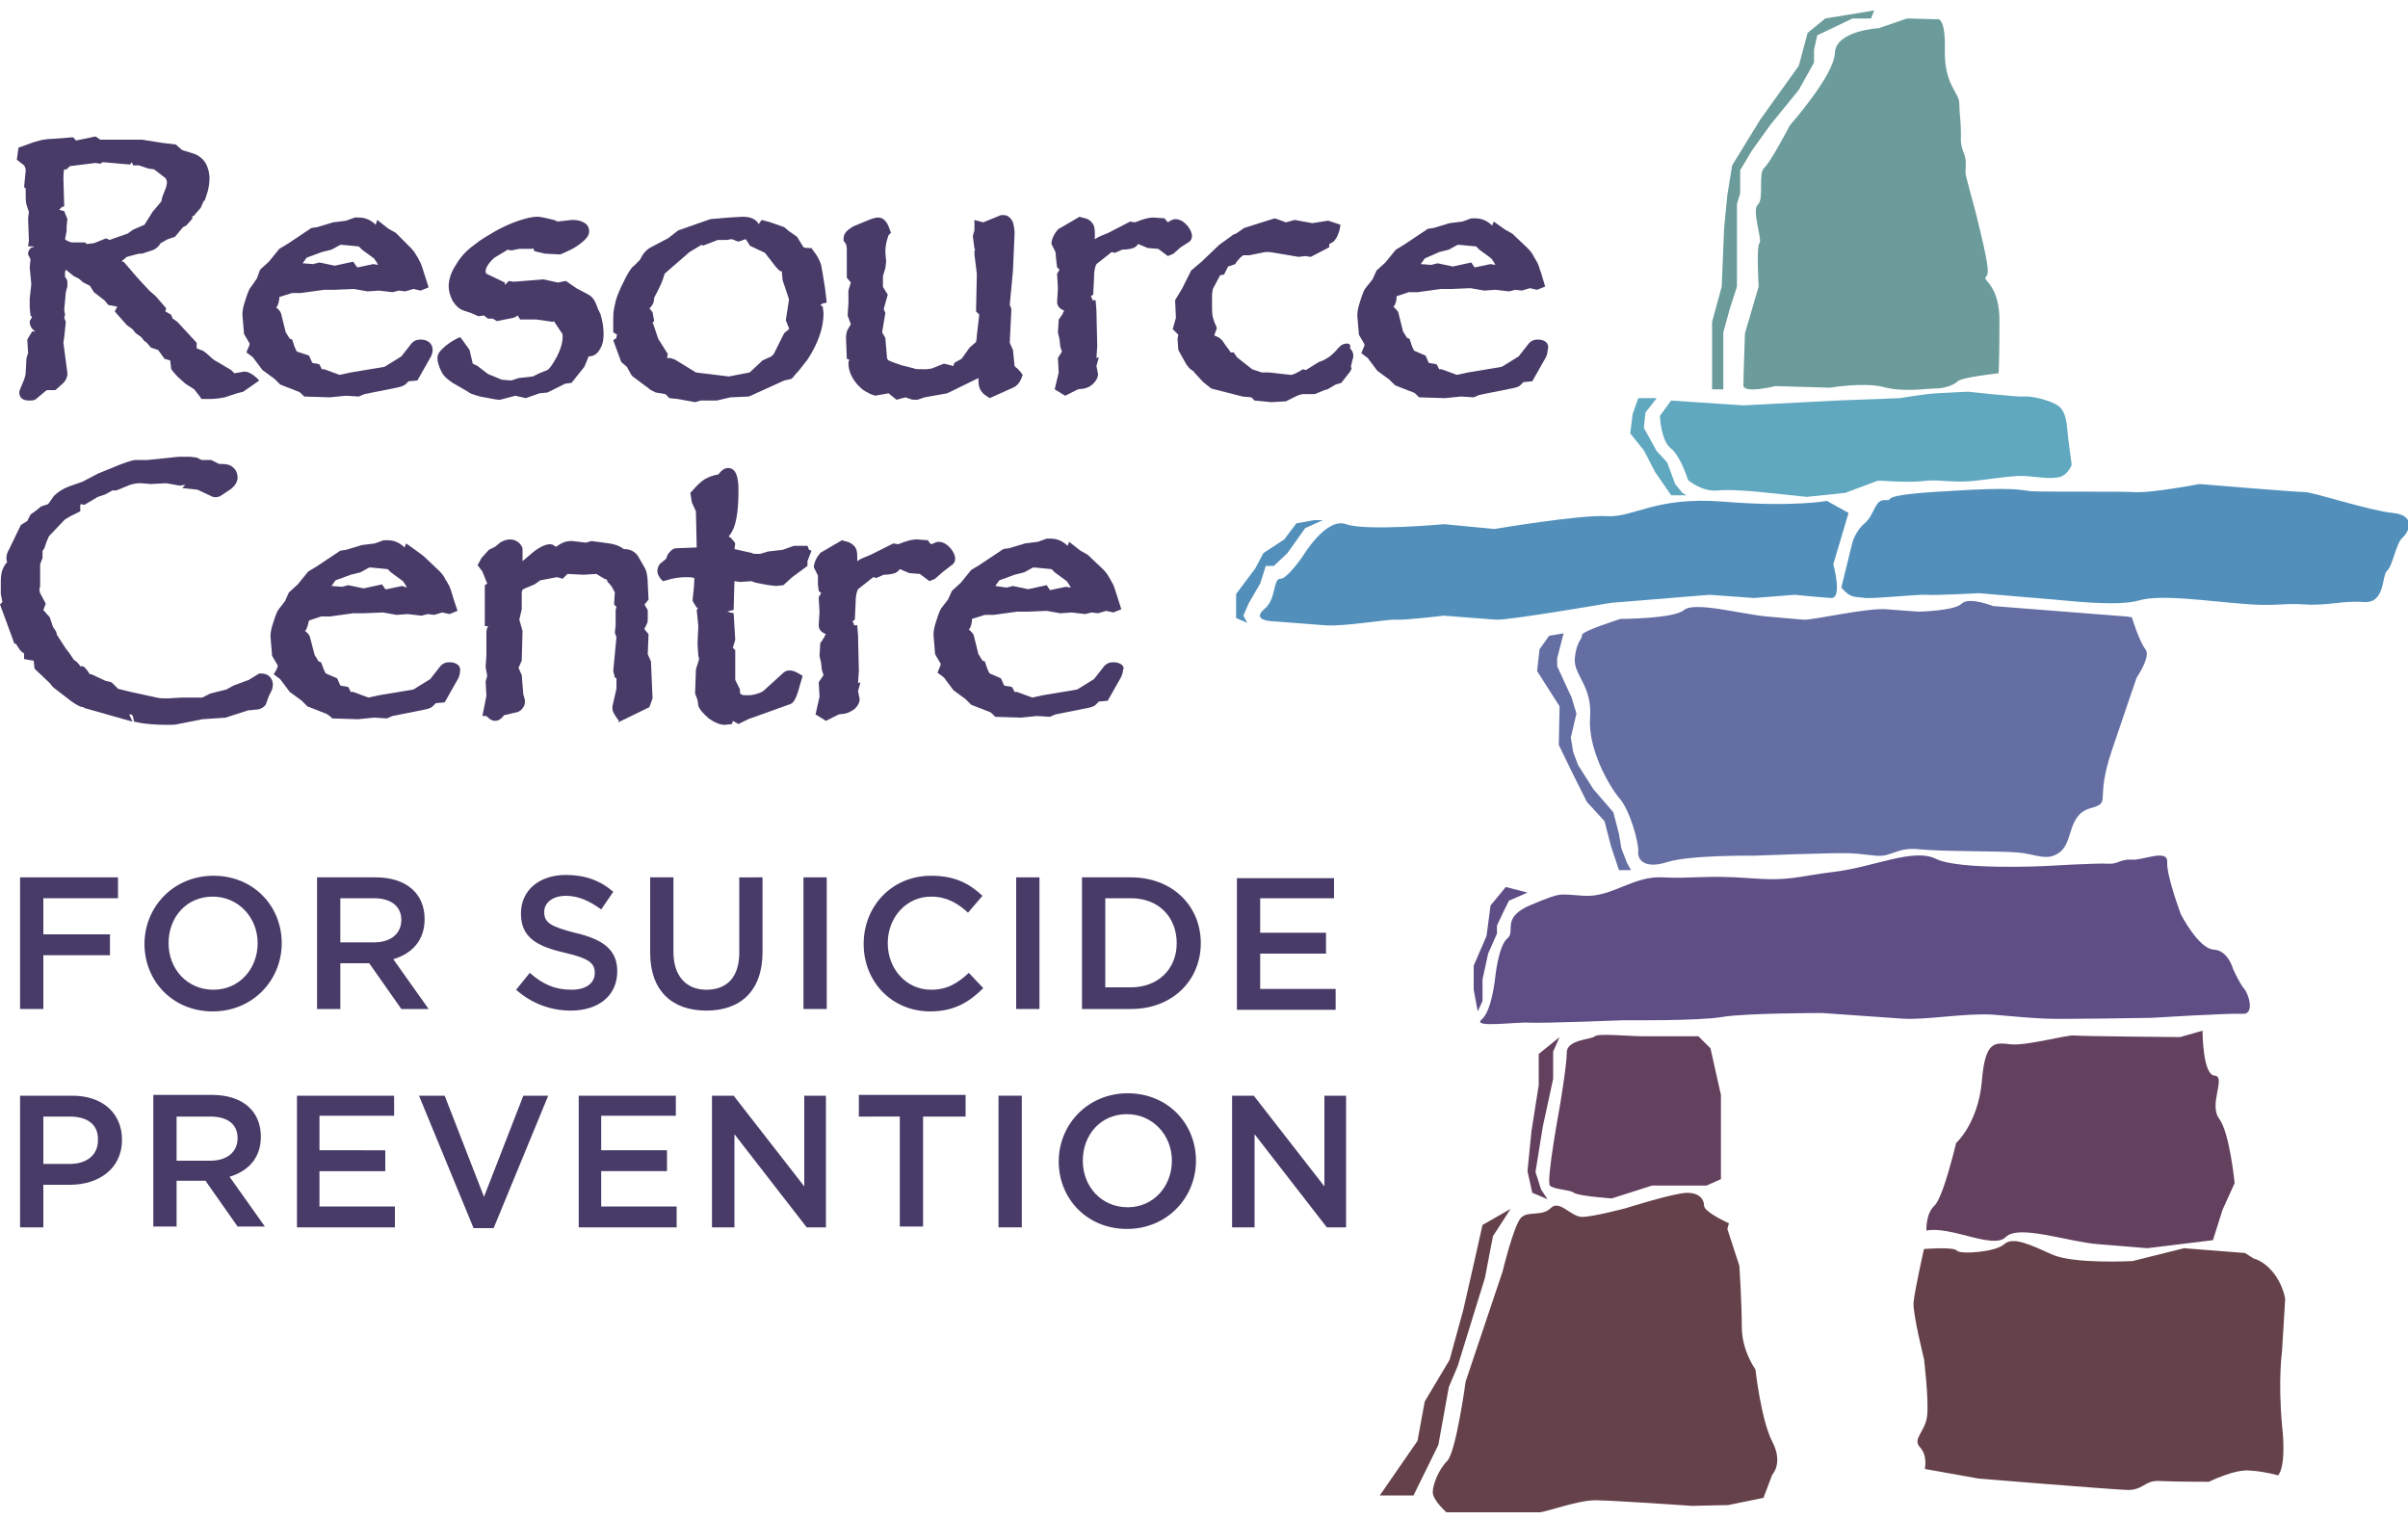 <?xml version="1.0" encoding="utf-8"?>
<!-- Generator: Adobe Illustrator 26.0.0, SVG Export Plug-In . SVG Version: 6.00 Build 0)  -->
<svg version="1.1" id="Layer_1" xmlns="http://www.w3.org/2000/svg" xmlns:xlink="http://www.w3.org/1999/xlink" x="0px" y="0px"
	 viewBox="0 0 300 189.3" style="enable-background:new 0 0 300 189.3;" xml:space="preserve">
<style type="text/css">
	.st0{fill:#654149;}
	.st1{fill:#6B9C9B;}
	.st2{fill:#60A8C0;}
	.st3{fill:#5290BB;}
	.st4{fill:#646EA3;}
	.st5{fill:#5F4E86;}
	.st6{fill:#64405F;}
	.st7{fill:#483B68;}
</style>
<g>
	<g>
		<polygon class="st0" points="188.2,150.6 186,154 185,159.2 181.6,170.2 180.5,172.8 179.2,180 176.1,186.3 171.9,186.3 
			176.6,179.5 177.5,174.6 180.6,169.4 182.3,163.2 183.6,157.5 184.7,152.6 		"/>
		<polygon class="st1" points="230.8,2.3 226.4,4.4 226,6.2 226,7.8 224.1,11.2 220.6,15.5 218.3,18.7 216.8,21.2 216.8,24.1 
			216.4,25.4 216.4,29.9 216.4,35.7 215.5,38.5 214.7,41.4 214.7,48.5 213.3,48.5 213.3,40.1 214.5,35.7 214.8,28.4 215.2,24.3 
			215.8,20.6 219.3,14.9 224.1,8.2 225.2,4.1 227.4,2.3 233.5,1.3 233.1,2.3 		"/>
		<polygon class="st2" points="206.4,49.6 205,51.4 204.8,53.3 206.4,56.2 207.7,57.6 208.7,60.3 209.6,61.4 210.1,61.7 208.2,61.7 
			206.2,58.8 204.8,56.1 203.1,54 203.4,51.6 204.1,49.6 		"/>
		<polygon class="st3" points="164.8,64.8 162.6,65.8 160.4,68.9 158.7,70.5 157.7,70.5 157,72.7 155.6,75.1 154.9,76.7 155.4,77.6 
			154,77 154,74 156.4,70.8 157.4,68.9 160,67.2 161.5,65.2 163.7,64.8 		"/>
		<polygon class="st4" points="194.8,78.9 194,82 194,83 195.8,86.9 196.4,88.9 195.7,91.9 196,93.7 196.6,95.3 198.5,98.3 
			201,101.2 201.7,103.9 202,105.7 202.7,107.5 203.2,108.4 201.7,108.4 200.7,105.4 199.9,102.3 197.7,99.9 195.8,96.1 194.2,92.8 
			194.3,88 191.5,83.6 191.8,80.9 193,79.2 		"/>
		<polygon class="st5" points="190.3,111.2 188,112.2 187.3,113.6 186.5,115.3 186.5,116.3 185.4,118.8 184.7,122 184.7,124.7 
			184.1,126 183.6,123.3 183.6,120.3 185.2,116.6 185.7,112.8 187.6,110.5 		"/>
		<polygon class="st6" points="194.3,129.2 193.5,131 193.5,134.4 192.2,140.4 191.3,146 192,148.2 192.8,149.4 190.9,148.6 
			190.3,145.9 190.8,140.9 191.7,135.2 191.7,131.3 		"/>
		<g>
			<path class="st1" d="M249,46.5c0,0-4.6,0.5-5.1,1c-0.5,0.5-1.7,0.9-2.8,0.9s-4,0.5-6.5-0.2c-2.5-0.6-6.6,0.1-6.6,0.1l-6.8-0.2
				c0,0-4,1-4-0.1c0-1.1,0.2-6.5,0.2-6.5l1.7-5.8c0,0-0.3-5,0.1-5.4s-1-4.1-0.2-4.8s0-3.9,0.8-4.6s3.2-5.3,3.2-5.3s5.5-6.2,5.6-9
				s5.5-3.1,5.5-3.1l3.5-1.2l3.7,0.1c0,0,1.1-0.5,1,3.8c-0.1,4.4,1.8,5.3,1.8,6.7s0.2,1.8,0.2,4c-0.1,2.1,0.7,2,0.6,3.7
				c0,1.7-0.3,0,1.3,6.1c1.5,6.1,1.7,7.4,1.2,7.8s1.8,1,1.7,5.7C249.1,44.9,249,46.5,249,46.5z"/>
			<path class="st2" d="M258.1,57.9c0,0-0.5,1.5-1.9,1.6c-1.4,0.2-3.4-0.3-4.9-0.2s-2.7,0.3-5.3,0.6c-2.7,0.3-4.3-0.2-6.1,0
				c-1.4,0.2-4,0.1-5.3,0c-0.4,0-0.7,0-0.7,0l-4,1.5l-4.8,0.5l-4.8-0.5c0,0-4.3-0.5-6.3-0.3s-3.7-1.3-3.7-1.3s-0.9-3-2.2-4
				c-1.2-1-1.3-4-1.3-4l1.4-1.9l9,0.6l11.6-0.6l7.9-0.3c0,0,2.9-0.5,4.5-0.6s4-0.2,4-0.2s6.3,0.7,7,0.6c0.7-0.1,3.2,0.4,4.3,1.2
				c1.1,0.9,1,2.9,1.2,4.3C257.9,56.4,258.1,57.9,258.1,57.9z"/>
			<path class="st3" d="M229.4,73.2l1.3-5.3c0,0,0.3-1.6,1.6-2.7c1.3-1.1,1.2-3,2.6-2.9c1.4,0.1-1.7-0.6,7.5-1.1
				c9.1-0.6,9.2-0.1,10.8,0c1.5,0.1,10.3,0,12.5,0.1c2.1,0.2,8.3-1,8.3-1s12,1,13.1,1s8,2.3,11,2.6s2,2.4,1.2,3.1
				c-0.8,0.7-1.2,3.5-1.9,4.1c-0.7,0.6-0.2,4.1-2.9,3.9c-2.7-0.2-4.6,0.5-7.4,0.3c-2.8-0.2-3.8,0.3-7.9-0.1
				c-4.1-0.3-10-1.2-12.7-0.4s-9.1,0-10.5-0.1c-1.4-0.1-9.4-0.8-9.4-0.8s-5.7,0.3-6.5,0.2c-0.8-0.1-6.6,0.5-7.7,0.4
				C231.1,74.3,230.6,74.6,229.4,73.2z"/>
			<path class="st3" d="M230.3,63.9l-1.9,6.4c0,0,1.2,4.3-0.3,4.2c-1.5-0.1-4.5-0.4-4.5-0.4l-5.1,0.4l-5.5-0.4l-12.3,1
				c0,0-12.8,2.2-14.3,2.1c-1.5-0.1-6.5-0.5-6.5-0.5s-5.1,0.6-6,0.5c-0.8-0.1-6.6,0.9-8.8,0.7c-2.3-0.2-5.4-0.4-6.6-0.5
				c-1.3-0.1-2.2-0.5-0.9-1.6c1.4-1.2,1-3.7,1.9-3.7c0.8,0.1,2.8-2.8,2.8-2.8s2.9-4.9,5.4-4c2.5,0.9,12.2,0,12.2,0l6.3,0.6
				c0,0,10.6-1.8,14-1.6s6-2.5,14.6-1.8c8.6,0.7,12.8-0.1,12.8-0.1L230.3,63.9z"/>
			<path class="st4" d="M265.6,76.9l-0.7-0.1l-16.6-1.3c0,0-3-1.2-3.9-0.3s-5.3,1-5.3,1s-1.7-0.1-4.1-0.3c-2.4-0.2-9.3,1.4-10.3,1.3
				s-1.4-0.1-4.6-0.4c-3.2-0.3-9-1.9-10.3-0.8s-7.9,1.1-7.9,1.1s-4.8,1.5-4.8,2c0,0.6-0.7,0.8-0.9,2.9c-0.2,2.1,2.2,3.4,1.9,7.4
				c-0.3,3.9,2.4,8.6,3.7,10.1c1.3,1.5,2.4,5.6,2.3,6.6c-0.1,1,0.8,2.2,3.6,1.3s10.7-0.8,10.7-0.8s10.4-0.4,12.1-0.3
				c1.7,0.1,1.1,0.1,3.2,0.3c2,0.2,2.6-1.1,5.4-0.8s10,0.2,12.3,0.4c2.3,0.2,3.7,1.2,5.3-0.1c1.6-1.3,0.9-4.6,3.7-5.4
				c2.8-0.8,0.5-0.7,2.7-7.2c2.2-6.5,3.1-9.1,3.1-9.1s1.8-2.6,1.1-3.5C266.5,79.9,265.6,76.9,265.6,76.9z"/>
			<path class="st5" d="M271.7,113.9c0,0,2.2,4.3,4.1,4.4c1.8,0.1,2.4,2.4,2.4,2.4s0.8,1.8,1.4,2.5c0.6,0.7,1.3,3.2-0.2,3.1
				c-1.6-0.1-11.4,0.5-11.4,0.5s-11.2,0.2-13.2,0.1c-2-0.1-3.1-0.2-6.6-0.5c-3.5-0.2-8.3,0.7-11.2,0.5s-10-0.7-10-0.7
				s-9.6,0-12.5,0.5c-2.9,0.5-12.2,0.4-12.2,0.4s-10.1,0.4-11.8,0.3c-1.7-0.1-7.2,0.7-5.9-0.4c1.3-1.1,1.7-5.4,1.7-5.4
				s0.4-3.8,1.5-4.7c1.1-0.9-0.9-2.6,3-4.2s3.2-1.3,6.6-1.1c3.4,0.2,6.1-2.5,9.7-2.3c3.5,0.2,5.5-0.3,10.8,0.1
				c5.2,0.4,5.8-0.2,10.7-0.8c4.9-0.6,9.8-3,12.6-1.6s13.4,0.9,13.4,0.9s6.7-0.4,8-0.3c1.3,0.1,1.5-0.6,3-0.5
				c1.4,0.1,4.5-1.4,4.4,0.3S271.7,113.9,271.7,113.9z"/>
			<path class="st6" d="M274.4,128.4c0,0,0,5.5,1.5,5.6c1.5,0.1-0.8,3.6,0.6,5.4c1.3,1.8,1.9,8,1.9,8l-1.5,3.3l-1.2,3.8l-8.2,1
				c0,0-2.3-0.2-6.1-0.5c-3.8-0.3-9.9-2.5-11.5-0.9c-1.6,1.6-6.8-1.4-9.9-0.8c0,0-0.1-2.1,1-3.1c1.1-1,2.7-7.8,2.7-7.8
				s2.7-2.4,3.2-7.6c0.4-5.3,1.7-4.9,3.6-4.7c2,0.2,7-1.2,7.9-1.1s13.2,0.2,13.2,0.2L274.4,128.4z"/>
			<path class="st6" d="M211.6,129.1c0,0-4.9,0-6.8,0c-1.8,0-5.7-0.4-6.1,0c-0.4,0.4-3.5,0.4-3.5,2c0,1.6-0.9,6.9-0.9,6.9
				s-1.7,9.2-1.2,9.7s2.5,0.5,3,0.9s4.7,0.7,4.7,0.7l5-1.6l6.8,0l1.8-0.8l0-10.5l-1.3-5.8L211.6,129.1z"/>
			<path class="st0" d="M279.7,156.1l-7.6-0.6l-6.4,1.6c0,0-7.3,0.4-10-0.8c-2.7-1.2-4.9-2.3-6-1.3c-1.1,1-5.5,1.3-5.9,0.8
				c-0.4-0.5-4.1-0.2-4.1-0.2s-1.2,5.3-1.3,6.7c-0.1,1.4,1.3,7,1.3,7s0.6,4.9,0.4,7c-0.2,2.1-1.9,2.9-0.9,4c1,1.1,0.6,2.7,0.6,2.7
				l6.7,1.2c0,0,15.9,1.3,18.2,1.4c2.3,0.2,2.4-1.2,4.3-1.1s6.2,0.1,6.2,0.1s3.2-1.6,5.1-1.4c1.8,0.1,3.5,0.6,3.5,0.6
				s1.1-0.8,0.5-6.3c-0.5-5.6,0-9.1,0-9.1l0.4-6.6c0,0-0.3-1.9-1.6-3.4c-1.2-1.4-2.3-1.6-2.3-1.6L279.7,156.1z"/>
			<path class="st0" d="M215.4,152.4c0,0-3.1-1.4-3.1-2.2c0-0.8-0.6-1.6-2.1-1.6c-1.6,0-7.6,1.9-7.6,1.9s-4.1,1.1-5.5,1.1
				c-1.4,0-2.8-2.2-3.9-1.1s-2.8,0.3-3.7,1.2c-0.9,0.9-2.3,6.7-2.3,6.7l-4.6,13.7c0,0-1.2,8.8-2.3,9.9s-1.8,3-1.8,3.9
				c0,1,1.7,2.5,1.7,2.5s0.3,0,3.1,0c2.8,0,7.8,0,8.5,0c0.7,0,4.8-1.5,6.9-1.5c2.1,0,12.1,0.7,12.1,0.7l4.5-0.1l4.4-0.9l1.1-2.9
				c0,0,1.4-1.4,0-4.1s-2.1-9-2.1-9s-1.7-2.3-1.7-5.3c0-3-0.3-7.6-0.3-7.6l-1.5-4.6"/>
		</g>
	</g>
	<g>
		<g>
			<g>
				<g>
					<path class="st7" d="M30.4,46.3C30.4,46.3,30.4,46.3,30.4,46.3l-1.2,0.2l-0.4-0.4l-2.2-1.3L25.7,44l-0.4-0.3l-0.8-0.3
						c0,0,0-0.1,0-0.1v-0.6l-2.4-2.6c-0.3-0.2-0.5-0.4-0.6-0.4c0,0,0-0.1-0.1-0.3l-0.1-0.2l-0.7-0.4l0.1-0.4l-1.3-1.5l-0.8-0.7
						l-1.3-1.4l-0.7-0.8l0,0l-1.2-1.4l-0.2,0l0-0.1l0.6-0.5l1.5-0.4h0.4l1.5-0.5c0.3-0.2,0.6-0.4,0.8-0.8l0.9-0.5l0.9-0.3l1-1.2
						l0.4-0.2l0.8-0.9l-0.1-0.2c0.2-0.1,0.3-0.1,0.4-0.3l0.7-0.8l0.4-0.9l0.1,0l0.2-0.6c0.3-0.8,0.4-1.6,0.4-2.2
						c0-0.7-0.2-1.4-0.5-1.9c-0.4-0.6-0.9-1-1.6-1.2l-1.3-0.4L21.9,18l-1.7-0.2l-2.5-0.4l-4.8,0l-0.4,0l-0.6-0.4l-2.4,0.5
						c-0.1,0-0.1-0.1-0.2-0.2l-0.2-0.2l-2.6,0.2c-1,0-2.1,0.3-3.1,0.7l-1.1,0.4l-0.2,1.5L3,20.6c0.2,0.3,0.2,0.5,0.2,0.7l-0.2,2
						l0.2,0.2v0.7c0,0.5,0,0.9,0.1,1.3c0.1,0.3,0.2,0.6,0.3,0.9l-0.1,0.8l0.1,2.8l-0.1,0.7h0.7v0.1C4,30.7,3.6,31,3.5,31.5l0,0.2
						l0.3,0.6l-0.1,1l0.2,2.1l-0.2,1.8l0,1.1l0.1,1l0.2,0.2L3.7,40c0,0.4,0.1,0.9,0.7,1.3l-0.4,0l-0.6,1l0.1,1.7l-0.2,0.6l-0.1,1.8
						c0,0.3-0.1,0.6-0.2,0.9c-0.5,1.2-0.6,1.4-0.6,1.6c0,0.4,0.2,1,1.2,1c0.3,0,0.7,0,0.9-0.2l1.2-1c0.1-0.1,0.2-0.1,0.2-0.1h1
						l1-0.9c0.3-0.3,0.5-0.7,0.5-1.2l-0.5-3.8L8,42l0.2-1.9L8,39.6l0.1-0.4L8,38.6l0.2-2.2L8.3,36c0.1-0.2,0.1-0.4,0.1-0.7
						c0-0.2,0-0.5-0.3-0.8l0-0.6l0.1-0.3l1,0.8l0.6,0.3l0.6,0.5l0.8,0.4l0.5,0.8l1.3,1l0.5,0.6l1.1,0.2c0,0,0,0.1-0.1,0.2l-0.2,0.4
						l1.5,1.7l0.7,0.5l0.4,0.5l0.7,0.5l0.4,0.5l0.2,0.1l0.6,0.7l0.9,0.3l0.8,1.1l0.7,0.2l0.1,0.8c0,0.3,0,0.3,0.8,1.2l1,0.9l1.1,0.7
						c0.1,0.1,0.2,0.3,0.7,0.9l0.2,0.3h1.2c0.6,0,1.1-0.1,1.7-0.2l1.5-0.5l0.8-0.2l2-1.4L31.9,47C31.3,46.5,30.9,46.3,30.4,46.3z
						 M16.2,20.5l0.2-0.3l0.2,0.4l0.7,0l1.2,0.4l0.7,0.1l1.3,1c0.2,0.1,0.3,0.4,0.3,0.7l-0.1,0.5l-0.5,1.3l-0.1,0.5L19,26.4L18,28
						l-1.4,0.6l-0.7,0.5l-2,0.7l-0.2,0.1l-0.5-0.2l-1.5,0.6l-0.9,0.1l-0.2-0.2l-1.7,0l-0.3-0.1c-0.3-0.1-0.5-0.3-0.5-0.3l0.2-1
						l0-0.6l0.1-0.9l-0.4-1l-0.4-0.1c-0.1,0-0.2-0.1-0.2-0.1c0.1-0.1,0.2-0.2,0.3-0.3L8,25.7l-0.1-3.4c0-1,0.1-1.2,0.1-1.2h0.3
						l0.4-0.4l3.2-0.4l0.6,0.1l0.3-0.2L16.2,20.5z"/>
					<path class="st7" d="M52.4,42.3c-0.4,0-0.9,0.1-1.3,0.7L50,44.4l-2.1,1.3l-4.2,0.7l-1.4,0.3L40.4,46l-0.3,0l-0.3-0.6l-0.3-0.1
						c-0.3,0-0.5-0.1-0.6-0.1l-0.4-0.9L37,43.8c0,0-0.1-0.1-0.3-0.6l-0.3-0.9l-0.3-0.1l-0.5-0.8L35,39c-0.1-0.2-0.2-0.4-0.6-0.7
						c0.1-0.1,0.2-0.2,0.2-0.3c0.1-0.2,0.2-0.6,0.2-1l1.6-0.5l1.1,0l2.9-0.4l1.3,0l2.4-0.1l1.7,0.3l1.4-0.1l1.7,0.2l0.8-0.2l0.8,0.1
						l1-0.3l0.9,0.2l1-0.4l-0.8-2.5c-0.1-0.3-0.2-0.6-0.4-0.9c-0.1-0.3-0.3-0.5-0.4-0.7c-0.1-0.2-0.3-0.5-0.7-0.9L49.3,29l-0.9-0.5
						l-1.4-1.1L46.8,28c-0.6-0.6-1.3-0.9-2.1-0.9c0,0,0,0,0,0l-0.5,0l-1.1,0.4l-1.6,0.2l-2,0.6l-0.7,0.1l-3,2l-1,0.6l-1.3,1.6
						l-1.1,1L32,34.7l-0.7,1c-0.2,0.2-0.4,0.6-0.8,1.9c-0.2,0.6-0.3,1.1-0.3,1.6l0.2,2.4l0.7,1.2c0,0.2-0.1,0.4-0.2,0.6l-0.2,0.5
						l0.8,0.6l1.2,1.6l1.5,1.1l0.7,0.7l2.3,0.9c0.1,0,0.3,0.2,0.5,0.4l0.2,0.2l3.2,0.1l2-0.2l1.6,0.1l0.7-0.3l4-0.8
						c0.5-0.1,0.8-0.2,1.1-0.4l0.4-0.4l1.1-0.1l1.7-3c0.1-0.2,0.2-0.5,0.2-0.8C53.9,42.8,53.3,42.3,52.4,42.3z M40.1,31.4l1.2-0.3
						l1.1-0.6l0.2,0l2.1,0.2l0.4,0.4l1.5,1.1c0.3,0.4,0.4,0.6,0.5,0.8l-0.6-0.1l-1.9,0.4h-0.1L44,32.6l-2.3,0.5l-1.9-0.4l-0.8,0.2
						l-1.3-0.1l0.5-0.7L40.1,31.4z"/>
					<path class="st7" d="M74.5,38.5c-0.3-0.9-0.6-1.5-1.2-1.8l-1.5-0.8L70.5,35l-1,0.2l-1.8-0.4l-3.7,0.3L63.4,35l-0.5,0.5v-0.3
						l-2.3-1.1c0,0-0.1-0.1-0.1-0.3c0-0.3,0.2-0.9,1.1-1.7l1.5-0.9l0.1-0.1l0.5,0.1l1-0.2h1.6l0.1-0.1l0.2,0.4l1.3,0.3l1.9,0.1
						l0.9-0.4c0.7-0.3,1.3-0.7,1.8-1.1c0.6-0.5,0.9-0.9,0.9-1.4c0-0.3-0.1-0.8-0.7-1.1c-0.4-0.2-0.8-0.3-1.3-0.3
						c-0.3,0-1,0.1-1.9,0.2l-0.5-0.2C67.4,27,67.1,27,66.9,27c-0.6,0-1.4,0.2-2.3,0.5c-0.9,0.3-1.8,0.7-2.9,1.3
						c-1,0.6-1.9,1.1-2.6,1.7c-1,0.7-1.8,1.6-2.3,2.5c-0.6,0.9-0.9,1.8-0.9,2.7c0,0.6,0.2,1.2,0.5,1.8c0.4,0.6,0.8,1,1.4,1.2
						l0.9,0.3l0.9,0.4l0.7-0.1l0.5,0.4h0.6l0.5,0.3l1-0.2c0.6-0.1,1.1-0.2,1.3-0.3c0.1-0.1,0.2-0.1,0.3-0.2l0.3,0.5l2,0l2.1,0.3
						l0.1-0.1l1,1.5c0.1,0.1,0.1,0.2,0.1,0.4c0,0.7-0.2,1.5-0.7,2.5c-0.6,1.1-1,1.6-1.2,1.7l-1,0.4l-0.8,0.4l-1.8,0.2l-0.9,0.3
						l-1.2-0.1l-1.2-0.5l-0.5-0.2l-1.3-1l-0.6-0.3l-0.4-1.7l-1-1.4L57.3,42c-0.7,0.3-1.3,0.7-1.8,1.1c-0.7,0.6-1,1-1,1.5
						c0,0.5,0.2,1.1,0.5,1.7c0.3,0.6,0.8,1,1.4,1.4l1.9,1.1c0.2,0.2,0.5,0.3,1.5,0.6c2.1,0.4,2.2,0.4,2.4,0.4h0.1l1.9-0.5l1.3,0.3
						l1.7-0.6l1-0.1l2.2-1.1l0.8-0.1l1.6-2l0.5-1.2l0-0.1c0,0,0.1,0,0.1,0c0.4,0,1-0.2,1.4-1c0.3-0.5,0.4-1.1,0.4-1.8
						c0-0.7-0.1-1.5-0.4-2.5L74.5,38.5z"/>
					<path class="st7" d="M103,37.7l-0.2-1.7c-0.2-1.4-0.4-2.4-0.5-3c-0.2-0.6-0.5-1.2-1-1.8l-0.2-0.3h-0.3c-0.5,0-0.7-0.1-0.7-0.1
						l-0.8-1.3l-1-0.7l-0.6-0.5l-1.7-0.6l-1.1-0.3l-0.3,0.4c0,0,0,0.1-0.1,0.1c-0.2-0.4-0.7-0.9-2-0.9l-1.7,0.1l-2.3,0.2l-4,1.4
						l-1.3,1l-2.1,1.1c-0.4,0.2-0.7,0.5-1,0.9l-0.4,0.7L79,33.1c-0.3,0.2-0.7,0.7-1.6,2.6c-0.4,0.9-0.7,1.6-0.8,2.3
						c-0.2,0.7-0.2,1.4-0.2,2.1v1.3l0.5,0.3c-0.1,0.1-0.1,0.2-0.1,0.4l-0.4,0.3l1,2.7l0.7,0.6l0.5,0.9c0.1,0.2,0.2,0.3,0.5,0.5
						l2,1.5l0.6,0.3l1.2,0.2l0.5,0.5l1,0.1l2.2,0.4l0.7-0.2l2,0l1.7-0.4l2.3-0.1l4.4-2l0.9-0.2l0.2-0.2c0.1-0.1,0.3-0.4,0.7-0.8
						c0.4-0.5,0.8-1,1.1-1.4c1.3-2,2-3.9,2-5.8l-0.1-0.8l-0.3-0.2l0.3-0.2L103,37.7z M86.7,46.4l-2.6-1.6l-0.6-0.2l-0.4,0l0.1-0.5
						L82,42.2l-0.6-1.8c0-0.1-0.1-0.1-0.1-0.2l0.2-0.2l-0.2-1.1l-0.4-0.5c0.1-0.1,0.2-0.1,0.2-0.2c0.3-0.3,0.4-0.7,0.4-1.1l0.2-0.4
						c0.5-0.9,0.9-1.8,1.1-2.6l3.1-2.7l1.5-0.9l0.2,0.1l1.8-0.7l1.1,0l0.6-0.1c0,0,0.2,0,0.6,0.2l0.3,0.1l0.3-0.1
						c0.5-0.2,0.6-0.2,0.6-0.2c0.1,0.1,0.2,0.3,0.4,0.6l0.1,0.2l1.9,0.9l1.4,1.8c0.2,0.2,0.3,0.3,0.4,0.4c0.1,0.1,0.2,0.1,0.3,0.1
						l0.1,1.1l0.8,2.4l-0.4,2.6l0.4,1c0,0,0,0,0,0.1l-0.6,0.5l-1.3,2.6l-0.3,0.3L95,44.9l-1.6,1.5l-2.6,0.5L86.7,46.4z"/>
					<path class="st7" d="M126.6,45.8l-0.2-0.2l-0.2-2l-0.4-0.9l0.2-4.1c0-0.2-0.1-0.4-0.2-0.6l0.4-4.3l0.2-4.6c0-0.6-0.1-1-0.2-1.4
						c-0.3-0.7-0.8-0.9-1.1-0.9l-0.4,0l-2.2,0.9l-1.1-0.3v1.3l-0.2,0.7l0.2,1.6l0.1,0c-0.1,0.2-0.1,0.4-0.1,0.7l0.3,2.4l-0.1,4.7
						l0.4,0.4l-0.3,2.6c0,0.4-0.1,0.7-0.1,0.8l-0.8,0.7l-1,1.4l-0.9,0.5l-0.1,0.3c0,0,0,0,0,0.1l-1.2-0.3l-1.5,0.6
						c-0.1,0-0.3,0.1-0.9,0.1c-0.8,0-1.2,0-1.3-0.1l-1.6-0.4c-0.9-0.3-1.4-0.5-1.6-0.6c-0.1-0.1-0.2-0.2-0.2-0.4l-0.2-2.4l-0.4-0.7
						l0.4-2.4l-0.2-0.5l0.5-1.8l-0.5-0.8c-0.1-0.1-0.1-0.3-0.1-0.3c0-0.1,0-0.3,0-0.4c0-0.2,0-0.4,0-0.8l0.3-1l0.1-0.8l-0.1-1.2
						c0-0.6,0.1-1.3,0.4-2.1L111,29l-0.3-0.8c-0.3-0.7-0.7-1.1-1.3-1.1c-0.3,0-0.7,0.1-1.4,0.4l-1.7,0.7l-0.3,0.2
						c-0.8,0.5-0.9,1-0.9,1.3l0,0.3l0.3,0.4c0,0.1,0.1,0.3,0.1,0.7l0,3.5l0.5,0.6c-0.3,0.9-0.3,1-0.3,1.1l0,1.5l-0.1,1.5l0.4,1.1
						l-0.3,0.5c-0.2,0.3-0.3,0.7-0.3,1.2l0.1,2.6l0.3,0.1c0,0.1-0.1,0.3-0.1,0.4c0,1,0.4,1.9,1.2,2.8c0.3,0.3,0.6,0.6,1,0.8
						c0.4,0.2,0.7,0.4,0.9,0.4l0.2,0.1l1.7-0.3l1,0.8l1.1-0.3l0.6,0.2c0.2,0.1,0.4,0.1,0.6,0.1h0.3l0.9-0.3L118,49l3.9-1.9l0,0.4
						c0,1.1,0.6,1.6,1.1,1.9l0.3,0.2l2.9-1.3c0.5-0.2,0.9-0.7,1.1-1.3l0.1-0.3l-0.2-0.3C127,46.2,126.8,45.9,126.6,45.8z"/>
					<path class="st7" d="M148.2,30.1c0.2-0.2,0.3-0.4,0.3-0.7c0-0.4-0.2-0.8-0.5-1.2c-0.5-0.6-1-0.9-1.6-0.9
						c-0.2,0-0.4,0.1-0.6,0.2l-0.3,0.2c0-0.1-0.1-0.1-0.2-0.2l-0.2-0.3l-1.4-0.1c-0.4,0-0.9,0.1-1.5,0.3l-0.8,0.3l-0.6-0.1l-2.7,1.4
						l-1.2,0.5l-0.5,0.3V29c0-0.6-0.1-1-0.4-1.3c-0.2-0.3-0.6-0.5-1.2-0.6l-0.3-0.1l-2.4,1.4l-0.2,0.1c-0.5,0.5-0.8,1.1-0.9,1.7
						l0,0.2l0.5,1l0.1,1.1l0.1,0.8l0.2,0.2l0.1,0.1c-0.1,0.2-0.2,0.3-0.3,0.5l0,0.1l0.1,1.7l-0.1,1.7c0,0.3,0.1,0.8,0.9,1.1
						c-0.1,0.1-0.2,0.3-0.2,0.4c-0.1,0.1-0.2,0.3-0.2,0.3l-0.3,0.4l-0.1,1.6l0.2,0.9l0.1,0.9l0.2,0.6l-0.5,0.8l0.1,1.8l-0.5,2.1
						l1.3,0.8l1.6-0.8l0.8-0.1c0.4-0.1,0.8-0.3,1.1-0.6c0.4-0.4,0.6-0.8,0.6-1.2l-0.2-1l0.3-1.1l-0.3,0.1l0.1-1.5l-0.1-4.4l-0.1-1.3
						h-0.4c0-0.2-0.1-0.3-0.2-0.5l0.3-0.2l0.1-2.1c0-1.1,0.2-1.5,0.3-1.7l1.9-1.5l0.4,0.1l0.9-0.4c0.6,0,1.1-0.1,1.4-0.2
						c0.2-0.1,0.4-0.2,0.6-0.5l1.2,0.5l1.3,0.1l1.2,0.9l0.7-0.3l0.9-0.8L148.2,30.1z"/>
					<path class="st7" d="M167.8,42.8c-0.3,0-0.7,0.1-1.1,0.6c-0.6,0.7-1.1,1.1-1.5,1.3c-0.3,0.2-0.6,0.3-0.9,0.4l-1.6,1l-0.4-0.1
						l-0.3,0.2c-0.7,0.4-1,0.5-1.2,0.5l-2.7-0.3l-0.9,0l-1.2-0.4l-1.9-1.5l-0.4-0.6h-0.4c0-0.1-0.1-0.1-0.1-0.2l-0.6-0.8
						c-0.3-0.5-0.5-0.7-0.7-0.8c0,0-0.1-0.1-0.1-0.1c0,0,0,0-0.1,0l0,0c-0.1-0.1-0.2-0.1-0.4-0.2c0,0,0,0,0-0.1l0.3-0.8l-0.1-0.3
						c-0.2-0.4-0.3-0.7-0.4-1.1c-0.1-0.4-0.1-0.9-0.1-1.5l0-1.3l0.1-0.7l0.9-1.7l0.5-0.1l0.5-1l0.9-0.3l0.1-0.2
						c0.4-0.5,0.7-0.8,0.9-0.9l0.7,0l2-0.4c0,0,0.1,0,0.2,0c0.3,0,0.3,0,0.4,0l3.6,0.6l0.8-0.1l0.7,0.1l2.3-1.2l0-0.4
						c0.4-0.2,0.6-0.3,0.7-0.5c0.2-0.2,0.4-0.6,0.6-1.3L167,28l-0.6-0.2c-0.3-0.1-0.6-0.2-0.9-0.3l-0.1,0l-1.9,0.3l-2.2-0.4
						l-1.1,0.3l-0.8-0.3l-0.6-0.2l-3.8,1.2l-1,0.7l-0.3,0.1l-1.8,1.3l-2.2,2.1l-1.3,1.1l-1.1,2.2l-0.9,1.5l0.1,2.2l-0.4,1.4l0.7,0.7
						l0,0l-0.1,0.5l0.1,1.4l1,1.8l0.4,0.5l0.4,0.3h0.1l0,0.1l1.2,1.3l1,0.8l3.9,1l1.1,0.1l0.4,0.4l2.1,0.2l1.8-0.1l1.4-0.7
						c0.5-0.2,0.7-0.2,0.7-0.2l1.5,0l1.2-0.5l0.4-0.1l1-0.6l0.7-0.2l1.1-1.4l0.2-0.4l-0.1-0.2l0.2-0.9c0.1-0.2,0.1-0.3,0.1-0.5
						c0-0.3-0.1-0.6-0.4-0.9C168.3,42.9,168.1,42.8,167.8,42.8z"/>
					<path class="st7" d="M191.6,42.3c-0.4,0-0.9,0.1-1.3,0.7l-1.1,1.4l-2.1,1.3l-4.2,0.7l-1.4,0.3l-1.9-0.7l-0.3,0l-0.3-0.6
						l-0.4-0.1c-0.3,0-0.5-0.1-0.6-0.1l-0.4-0.9l-1.4-0.6c0,0-0.1-0.1-0.3-0.6l-0.3-0.9l-0.3-0.1l-0.5-0.8l-0.6-2.4
						c-0.1-0.2-0.2-0.3-0.6-0.7c0.1-0.1,0.2-0.2,0.2-0.3c0.1-0.2,0.2-0.5,0.2-1l1.5-0.5l1.1,0l2.9-0.4l1.3,0l2.4-0.1l1.7,0.3
						l1.4-0.1l1.7,0.2l0.8-0.2l0.8,0.1l1-0.3l0.9,0.2l1-0.4L192,34c-0.1-0.3-0.2-0.5-0.2-0.6c-0.1-0.3-0.2-0.6-0.4-0.9
						c-0.1-0.2-0.3-0.5-0.4-0.7c-0.1-0.2-0.3-0.5-0.7-0.9l-1.9-1.8l-0.9-0.5l-1.4-1l-0.2,0.5c-0.6-0.6-1.3-0.9-2.1-0.9c0,0,0,0,0,0
						l-0.5,0l-1.1,0.4l-1.6,0.2l-2,0.6l-0.7,0.1l-3,2l-1,0.6l-1.3,1.6l-1.1,1l-0.5,1.1l-0.8,1c-0.2,0.2-0.4,0.6-0.8,1.9
						c-0.2,0.6-0.3,1.2-0.3,1.6l0.2,2.4l0.7,1.2c0,0.2-0.1,0.4-0.2,0.6l-0.2,0.5l0.8,0.6l1.2,1.6l1.5,1.1l0.7,0.7l2.3,0.9
						c0.1,0,0.3,0.2,0.5,0.4l0.2,0.2l3.2,0.1l2-0.2l1.6,0.1l0.7-0.3l4-0.8c0.5-0.1,0.9-0.2,1.1-0.4l0.4-0.4l1.1-0.1l1.7-3
						c0.1-0.2,0.2-0.5,0.2-0.8C193.1,42.8,192.5,42.3,191.6,42.3z M179.3,31.4l1.2-0.3l1.1-0.6l0.2,0l2.1,0.2l0.4,0.4l1.5,1.1
						c0.3,0.4,0.4,0.6,0.5,0.8l-0.6-0.1l-1.9,0.4h-0.1l-0.4-0.6l-2.3,0.5l-1.9-0.4l-0.8,0.2l-1.3-0.1l0.5-0.7L179.3,31.4z"/>
					<path class="st7" d="M32.5,83.9h-0.2L31,84.7l-1.9,0.7l-0.9,0.5l-2,0.5l-1,0.5l-2.5,0l-1.7,0.1h-0.4c-0.3,0-0.7,0-1.1-0.1
						l-3.2-0.7c-1.3-0.3-1.6-0.4-1.6-0.4c0,0,0,0,0,0L13.9,85l-0.8-0.2L11.4,84l-0.2,0c-0.2-0.3-0.4-0.6-0.7-0.9l-0.2-0.1l-0.3,0
						c-0.1-0.2-0.3-0.4-0.5-0.6l-0.3-0.2l-0.6-0.9l-0.4-0.5l-1.1-1.7L7,78.7l-0.4-0.6l-0.4-1.2L5.4,76l0.3-0.8l-0.7-1.3l-0.1-0.4
						L5,73l0-2.7l0.3-0.8l0-0.9c0,0,0.1-0.1,0.1-0.1c0.1-0.1,0.2-0.4,0.4-1l0.3-0.7L8,64.8c0,0,0.3-0.3,1.6-0.9l0.4-0.2l0-0.8
						l0.1-0.1l0.4,0.1l1.7-1l0.9-0.3l0.9-0.5l0.5,0l1.7-0.7c0.4-0.1,0.7-0.2,1.1-0.2l0.3,0l1.2,0.1l1.9-0.1l1.7,0.3l0.7-0.1
						l-0.4,0.4l1.9,0.2l1.7,0.8c0.3,0.2,0.9,0.2,1.3-0.1l1.2-0.8c0.6-0.5,0.8-1,0.8-1.4c0-0.5-0.2-1-0.6-1.3
						c-0.3-0.3-0.8-0.4-1.4-0.4c0,0,0,0,0,0l-0.3,0l-1-0.5l-1.2,0l-0.6-0.3l-0.8-0.1l-1.4,0l-3.9,0.4l-1.5,0c-0.2,0-0.7,0.1-2,0.6
						L12.2,59l-1.9,1l-1.7,0.6c-0.8,0.3-1.4,0.7-1.9,1.2l-0.7,1l-0.9,0.3l-0.6,0.5l-0.7,0.5l-0.4,0.8l-0.8,0.5l-1.5,3.1
						c-0.2,0.3-0.3,0.7-0.3,1c0,0.2,0,0.3,0.1,0.6H0.8l-0.2,0.3c-0.4,0.6-0.5,1.3-0.5,2L0.1,74l0.2,1L0,75.3l1.8,4.9H2
						c0.2,0.4,0.4,0.6,0.5,0.8c0.1,0.1,0.3,0.3,0.5,0.4v0.7l1.1,0.2c0,0,0.1,0,0.1,0l0.1,1l1.9,1.8l0.4,0.5l2.2,1.7
						c0.7,0.5,1.2,0.8,1.6,0.8l0.1,0.1l6,1.7L16.1,89c0.1,0,0.1,0,0.1,0c0.2,0,0.3,0,0.4,0.4l0.1,0.5l1,0.2c0.7,0.1,1.8,0.2,3.1,0.2
						c0.6,0,1,0,1.4-0.1l3-0.6l2.9-0.2l2.8-0.9l1-0.1c0.3,0,0.8-0.1,1.2-0.6l0.4-1.1l0.2-0.4c0.2-0.3,0.3-0.7,0.3-1.1
						C33.9,84.4,33.4,83.9,32.5,83.9z"/>
					<path class="st7" d="M56,82.5c-0.4,0-0.9,0.1-1.3,0.7l-1.1,1.4l-2.1,1.3l-4.2,0.7l-1.4,0.3L44,86.2l-0.3,0l-0.3-0.6L43,85.5
						c-0.3,0-0.5-0.1-0.6-0.1L42,84.5l-1.4-0.6c0,0-0.1-0.1-0.3-0.6L40,82.5l-0.3-0.1l-0.5-0.8l-0.6-2.3c-0.1-0.2-0.2-0.4-0.6-0.7
						c0.1-0.1,0.2-0.2,0.2-0.3c0.1-0.2,0.2-0.6,0.3-1l1.5-0.5l1.1,0l2.9-0.4l1.3,0l2.4-0.1l1.7,0.3l1.4-0.1l1.7,0.2l0.8-0.2l0.8,0.1
						l1-0.3l0.9,0.2l1-0.4l-0.4-1.2c-0.2-0.6-0.3-1-0.4-1.3c-0.1-0.3-0.2-0.6-0.4-0.9c-0.1-0.2-0.2-0.4-0.3-0.5L55.4,72
						c-0.1-0.2-0.3-0.5-0.7-0.9l-1.9-1.8L52,68.7l-1.4-1l-0.2,0.5c-0.7-0.7-1.5-0.9-2.1-0.9c0,0,0,0,0,0l-0.5,0l-1.1,0.4l-1.6,0.2
						l-2,0.6l-0.7,0.1l-3,2l-1,0.6l-1.3,1.6l-1.1,1l-0.5,1.1l-0.7,0.9c-0.2,0.2-0.4,0.6-0.8,1.9c-0.2,0.6-0.3,1.1-0.3,1.6l0.2,2.4
						l0.7,1.2c0,0.2-0.1,0.4-0.2,0.6l-0.3,0.5l0.8,0.6l1.2,1.6l1.5,1.1l0.7,0.7l2.3,0.9c0.1,0,0.3,0.2,0.6,0.4l0.2,0.2l3.2,0.1
						l2-0.2l1.6,0.1l0.7-0.3l4-0.8c0.5-0.1,0.8-0.2,1-0.4l0.4-0.4l1.1-0.1l1.7-3c0.1-0.2,0.2-0.5,0.2-0.8C57.5,83,56.9,82.5,56,82.5
						z M43.7,71.6l1.2-0.3l1.1-0.6l0.2,0l2.1,0.2l0.4,0.4l1.5,1.1c0.3,0.4,0.4,0.6,0.5,0.8L50.1,73l-1.9,0.4H48l-0.4-0.6l-2.3,0.5
						l-1.9-0.4l-0.8,0.2L41.3,73l0.5-0.7L43.7,71.6z"/>
					<path class="st7" d="M80.7,81.5l0.1-2.5l-0.5-0.6c0-0.1,0-0.1,0-0.1l0.3-0.6c0.1-0.2,0.1-0.4,0.1-0.6V76l-0.3-0.5l-0.1-0.2
						l0.5-0.6l-0.1-2c0-1-0.2-1.7-0.4-2l-0.8-1.4c-0.4-0.6-1-0.9-1.8-0.9c0,0,0,0,0,0c-0.5-0.4-1.1-0.6-1.8-0.7l-2.2-0.3L73,67.6
						l-1.7-0.2l-0.2,0c-0.4,0-0.9,0.1-1.5,0.5c-0.1,0.1-0.3,0.2-0.4,0.2c-0.3-0.3-0.6-0.3-0.7-0.3c-0.5,0-1.2,0.3-2.1,1
						c-0.5,0.4-0.9,0.8-1.3,1.1l0-1.6c-0.1-0.3-0.3-0.6-0.6-0.8c-0.7-0.5-1.6-0.3-2.2,0.1l-0.6,0.5l-0.8,0.4L60,69.5l-0.5,0.9
						l0.6,0.8l0.6,1.5l-0.3,0.2L60.4,78h0.4c-0.1,0.2-0.2,0.5-0.2,0.7l0,2.9l-0.1,1.5l0.2,1.1l-0.2,0.7l0.1,1.8l-0.5,2.5h0.5
						l0.1,0.1c0.4,0.4,0.7,0.5,1,0.5c0.5,0,0.9-0.4,1.1-0.7l1.7-0.4c0.3-0.1,0.5-0.3,0.7-0.6c0.2-0.3,0.2-0.5,0.2-0.9l-0.2-0.7
						L65,84.1l-0.4-0.9l0.4-0.9l0.1-3.7l-0.4-1.4l0.3-1.3l0-2.1c0-0.2,0.1-0.4,0.4-0.5l1.2-0.5l0.7-0.5l2.1-0.4l0.7,0.2l0.3-0.3
						c0.1-0.1,0.2-0.2,0.3-0.3l2,0.1l1.6-0.1l1,0.6l0.3,0.1l0.1,0.3l0.2,0.2c0.3,0.3,0.5,0.7,0.7,1.1l-0.1,1.5l0.3,0.3l-0.1,0.4
						l0,1.9l-0.1,0.9l0.2,0.6l-0.4,4.2l0.2,0.8l0.2,0.1l0,1.3l-0.5,2.2l0,0.3c0,0.3,0.2,0.7,0.8,1.5L77,90l3.9-1.9l0.4-1.1l-0.2-4.6
						L80.7,81.5z"/>
					<path class="st7" d="M100.6,68h-1.7l-1.4,0.5l-1.8,0.2l-1,0.3c0,0-0.1,0-0.4,0c-0.3,0-0.5,0-0.6-0.1l-2.2-0.5l0.1-0.7l-0.2-0.3
						c-0.2-0.2-0.3-0.4-0.5-0.5c0,0-0.1,0-0.1-0.1v0c0.3-0.3,0.5-0.8,0.6-1c0.4-1,0.6-2.5,0.6-4.7c0-0.8,0-2.8-1.3-2.8
						c-0.5,0-0.9,0.4-1.2,0.8c-0.6,0.1-1.2,0.3-1.7,0.6c-0.5,0.3-1,0.8-1.6,1.5l-0.2,0.2l0.2,1.2l0.5,1.1l0.1,4.5l-2.5,0.1
						c-0.3,0-0.5,0.1-0.7,0.3c-0.2,0.2-0.4,0.4-0.5,0.7l-0.1,0.3l-0.6,0.5c-0.2,0.1-0.5,0.5-0.5,1.1c0,0.3,0.2,0.6,0.4,0.9l0.3,0.3
						l0.4-0.1c0.9-0.3,1.7-0.4,2.6-0.4c0.2,0,0.5,0,0.9,0.1c0,0.9-0.1,1.7-0.2,2.6l0,0.3l0.5,0.8h0.2l-0.1,0.1L86.8,76l0.2,2
						l-0.1,2.2l0.1,1.5l0.1,0.4l-0.4,1.3l-0.1,3l0.3,0.8l0.1,0.7c0.1,0.4,0.5,0.9,1.3,1.6c0.7,0.5,1.4,0.8,2,0.8h0l0.9-0.1l0.1-0.4
						l0.7,0.4l1.2-0.6l5.3-1.9c0.4-0.2,0.7-0.6,1.2-2.5l0.3-1l-0.5-0.3c-1-0.6-1.6-0.4-2,0l-2.2,2c-0.2,0.2-0.5,0.4-0.9,0.5
						c-0.8,0.3-1.6,0.2-1.8,0.2c-0.1,0-0.2-0.1-0.4-0.2c0-0.4,0-0.5-0.1-0.7l-0.5-1L91.6,81l-0.2-0.2c0,0-0.1-0.1-0.1-0.1l0.3-1
						l-0.2-3.3l-0.8-0.2c0.1,0,0.2-0.1,0.3-0.1l0.5-0.1l0.1-3.6l0.7,0.1l1.4-0.1c0.2,0.1,0.3,0.1,0.6,0.2c0.5,0.1,1,0.2,1.6,0.3
						l0.9,0.1l0.9-0.1l1.1-1l1.9-1.4l0-0.6l0.5-1.3l-0.3-0.1L100.6,68z"/>
					<path class="st7" d="M118.7,70.3c0.2-0.2,0.3-0.4,0.3-0.7c0-0.4-0.2-0.8-0.5-1.2c-0.5-0.6-1-0.9-1.6-0.9
						c-0.2,0-0.4,0.1-0.6,0.2l-0.3,0.1c-0.1-0.1-0.1-0.1-0.2-0.2l-0.2-0.3l-1.4-0.1c-0.4,0-0.9,0.1-1.5,0.3l-0.8,0.3l-0.6-0.1
						l-2.8,1.4l-1.2,0.5l-0.5,0.3v-0.6c0-0.6-0.1-1-0.4-1.3c-0.3-0.3-0.6-0.5-1.2-0.6l-0.3-0.1l-2.4,1.4l-0.2,0.1
						c-0.5,0.5-0.8,1.1-0.9,1.7l0,0.2l0.5,1l0,1.1l0.1,0.8l0.2,0.2l0.1,0.1c-0.1,0.2-0.2,0.3-0.3,0.5l0,0.1l0.1,1.7l-0.1,1.7
						c0,0.3,0.1,0.8,0.9,1.1c-0.1,0.1-0.2,0.3-0.2,0.4c-0.1,0.1-0.2,0.2-0.2,0.3l-0.3,0.4l-0.1,1.6l0.2,0.9l0.1,0.9l0.2,0.6L102,85
						l0.1,1.8l-0.5,2.2l1.3,0.8l1.6-0.8l0.8-0.1c0.4-0.1,0.8-0.3,1.2-0.6c0.4-0.4,0.6-0.8,0.6-1.2l-0.2-1l0.3-1.1l-0.3,0.1l0.1-1.5
						l-0.1-4.4l-0.1-1.3h-0.4c0-0.2-0.1-0.3-0.2-0.5l0.3-0.2l0.1-2.1c0-1.1,0.2-1.5,0.3-1.7l1.9-1.5l0.4,0.1l0.9-0.4
						c0.6,0,1.1-0.1,1.4-0.2c0.2-0.1,0.4-0.2,0.6-0.5l1.2,0.5l1.3,0.1l1.2,0.9l0.7-0.3l0.9-0.8L118.7,70.3z"/>
					<path class="st7" d="M138.7,82.5c-0.4,0-0.9,0.1-1.3,0.7l-1.1,1.4l-2.1,1.3l-4.2,0.7l-1.4,0.3l-1.9-0.7l-0.3,0l-0.3-0.6
						l-0.4-0.1c-0.3,0-0.5-0.1-0.6-0.1l-0.4-0.9l-1.4-0.6c0,0-0.1-0.1-0.3-0.6l-0.3-0.9l-0.3-0.1l-0.5-0.8l-0.6-2.4
						c-0.1-0.2-0.2-0.3-0.6-0.7c0.1-0.1,0.2-0.2,0.2-0.3c0.1-0.2,0.2-0.6,0.2-1l1.6-0.5l1.1,0l2.9-0.4l1.3,0l2.4-0.1l1.7,0.3
						l1.4-0.1l1.7,0.2l0.8-0.2l0.8,0.1l1-0.3l0.9,0.2l1-0.4l-0.8-2.5c-0.1-0.3-0.2-0.6-0.4-0.9c-0.1-0.2-0.2-0.4-0.4-0.7
						c-0.1-0.2-0.3-0.5-0.7-0.9l-1.9-1.8l-0.9-0.5l-1.4-1.1l-0.2,0.5c-0.6-0.6-1.3-0.9-2.1-0.9c0,0,0,0,0,0l-0.5,0l-1.1,0.4
						l-1.6,0.2l-2,0.6l-0.7,0.1l-3,2l-1,0.6l-1.3,1.6l-1.1,1l-0.5,1.1l-0.7,0.9c-0.2,0.2-0.4,0.6-0.8,1.9c-0.2,0.6-0.3,1.1-0.3,1.6
						l0.2,2.4l0.7,1.2c0,0.2-0.1,0.3-0.2,0.6l-0.2,0.5l0.8,0.6l1.2,1.6l1.5,1.1l0.7,0.7l2.3,0.9c0.1,0,0.3,0.2,0.5,0.4l0.2,0.2
						l3.2,0.1l2-0.2l1.6,0.1l0.7-0.3l4-0.8c0.5-0.1,0.8-0.2,1-0.4l0.4-0.4l1.1-0.1l1.7-3c0.1-0.3,0.2-0.5,0.2-0.8
						C140.2,83,139.6,82.5,138.7,82.5z M126.4,71.6l1.2-0.3l1.1-0.6l0.2,0l2.1,0.2l0.4,0.4l1.5,1.1c0.3,0.4,0.4,0.6,0.5,0.8
						l-0.6-0.1l-1.9,0.4h-0.1l-0.4-0.6l-2.3,0.5l-1.9-0.4l-0.8,0.2L124,73l0.5-0.7L126.4,71.6z"/>
				</g>
			</g>
		</g>
	</g>
	<g>
		<g>
			<path class="st7" d="M14.7,111.9H5.4v4.5h8.3v2.6H5.4v6.7H2.5v-16.4h12.2V111.9z"/>
			<path class="st7" d="M26.5,126c-5,0-8.5-3.8-8.5-8.4c0-4.6,3.6-8.5,8.6-8.5c5,0,8.5,3.8,8.5,8.4C35.1,122.1,31.5,126,26.5,126z
				 M26.5,111.7c-3.3,0-5.5,2.6-5.5,5.8s2.3,5.8,5.6,5.8c3.2,0,5.5-2.6,5.5-5.8S29.7,111.7,26.5,111.7z"/>
			<path class="st7" d="M50,125.7l-4-5.7h-3.6v5.7h-2.9v-16.4h7.3c3.8,0,6.1,2,6.1,5.2c0,2.7-1.6,4.3-3.9,5l4.4,6.2H50z M46.6,111.9
				h-4.2v5.5h4.2c2.1,0,3.4-1.1,3.4-2.8C50,112.9,48.7,111.9,46.6,111.9z"/>
			<path class="st7" d="M71.6,116.2c3.5,0.8,5.3,2.1,5.3,4.8c0,3.1-2.4,4.9-5.8,4.9c-2.5,0-4.9-0.9-6.8-2.6l1.7-2.1
				c1.6,1.4,3.1,2.1,5.2,2.1c1.8,0,2.9-0.8,2.9-2.1c0-1.2-0.7-1.8-3.7-2.5c-3.5-0.8-5.5-1.9-5.5-4.9c0-2.9,2.3-4.8,5.6-4.8
				c2.4,0,4.3,0.7,5.9,2.1l-1.5,2.2c-1.5-1.1-2.9-1.7-4.4-1.7c-1.7,0-2.7,0.9-2.7,2C67.8,114.9,68.5,115.4,71.6,116.2z"/>
			<path class="st7" d="M95,118.6c0,4.9-2.8,7.3-7,7.3c-4.3,0-7-2.5-7-7.2v-9.4h2.9v9.3c0,3,1.6,4.7,4.1,4.7c2.5,0,4.1-1.5,4.1-4.6
				v-9.4H95V118.6z"/>
			<path class="st7" d="M103,109.3v16.4h-2.9v-16.4H103z"/>
			<path class="st7" d="M115.9,126c-4.8,0-8.3-3.7-8.3-8.4c0-4.7,3.5-8.5,8.4-8.5c3,0,4.8,1,6.4,2.5l-1.8,2.1c-1.3-1.2-2.7-2-4.6-2
				c-3.1,0-5.4,2.6-5.4,5.8s2.3,5.8,5.4,5.8c2,0,3.3-0.8,4.7-2.1l1.8,1.9C120.8,124.8,118.9,126,115.9,126z"/>
			<path class="st7" d="M129.5,109.3v16.4h-2.9v-16.4H129.5z"/>
			<path class="st7" d="M140.9,125.7h-6.1v-16.4h6.1c5.1,0,8.7,3.5,8.7,8.2C149.6,122.1,146.1,125.7,140.9,125.7z M140.9,111.9h-3.2
				v11.1h3.2c3.4,0,5.7-2.3,5.7-5.5C146.6,114.3,144.4,111.9,140.9,111.9z"/>
			<path class="st7" d="M166.2,111.9H157v4.3h8.2v2.6H157v4.4h9.4v2.6h-12.3v-16.4h12.1V111.9z"/>
		</g>
		<g>
			<path class="st7" d="M8.7,147.6H5.4v5.3H2.5v-16.4H9c3.8,0,6.2,2.2,6.2,5.5C15.2,145.6,12.3,147.6,8.7,147.6z M8.7,139.1H5.4v5.9
				h3.3c2.2,0,3.5-1.2,3.5-2.9C12.3,140.1,10.9,139.1,8.7,139.1z"/>
			<path class="st7" d="M29.6,152.8l-4-5.7H22v5.7h-2.9v-16.4h7.3c3.8,0,6.1,2,6.1,5.2c0,2.7-1.6,4.3-3.9,5l4.4,6.2H29.6z
				 M26.2,139.1H22v5.5h4.2c2.1,0,3.4-1.1,3.4-2.8C29.6,140,28.3,139.1,26.2,139.1z"/>
			<path class="st7" d="M49.1,139h-9.3v4.3H48v2.6h-8.2v4.4h9.4v2.6H37v-16.4h12.1V139z"/>
			<path class="st7" d="M65.2,136.5h3.1l-6.8,16.5H59l-6.8-16.5h3.2l4.9,12.6L65.2,136.5z"/>
			<path class="st7" d="M84.2,139h-9.3v4.3h8.2v2.6h-8.2v4.4h9.4v2.6H72.1v-16.4h12.1V139z"/>
			<path class="st7" d="M100.1,136.5h2.8v16.4h-2.4l-9-11.6v11.6h-2.8v-16.4h2.7l8.8,11.3V136.5z"/>
			<path class="st7" d="M115,152.8h-2.9v-13.7H107v-2.7h13.3v2.7H115V152.8z"/>
			<path class="st7" d="M127.3,136.5v16.4h-2.9v-16.4H127.3z"/>
			<path class="st7" d="M140.4,153.1c-5,0-8.5-3.8-8.5-8.4s3.6-8.5,8.6-8.5c5,0,8.5,3.8,8.5,8.4C149,149.2,145.4,153.1,140.4,153.1z
				 M140.4,138.8c-3.3,0-5.5,2.6-5.5,5.8s2.3,5.8,5.6,5.8c3.2,0,5.5-2.6,5.5-5.8S143.6,138.8,140.4,138.8z"/>
			<path class="st7" d="M164.9,136.5h2.8v16.4h-2.4l-9-11.6v11.6h-2.8v-16.4h2.7l8.8,11.3V136.5z"/>
		</g>
	</g>
</g>
</svg>
